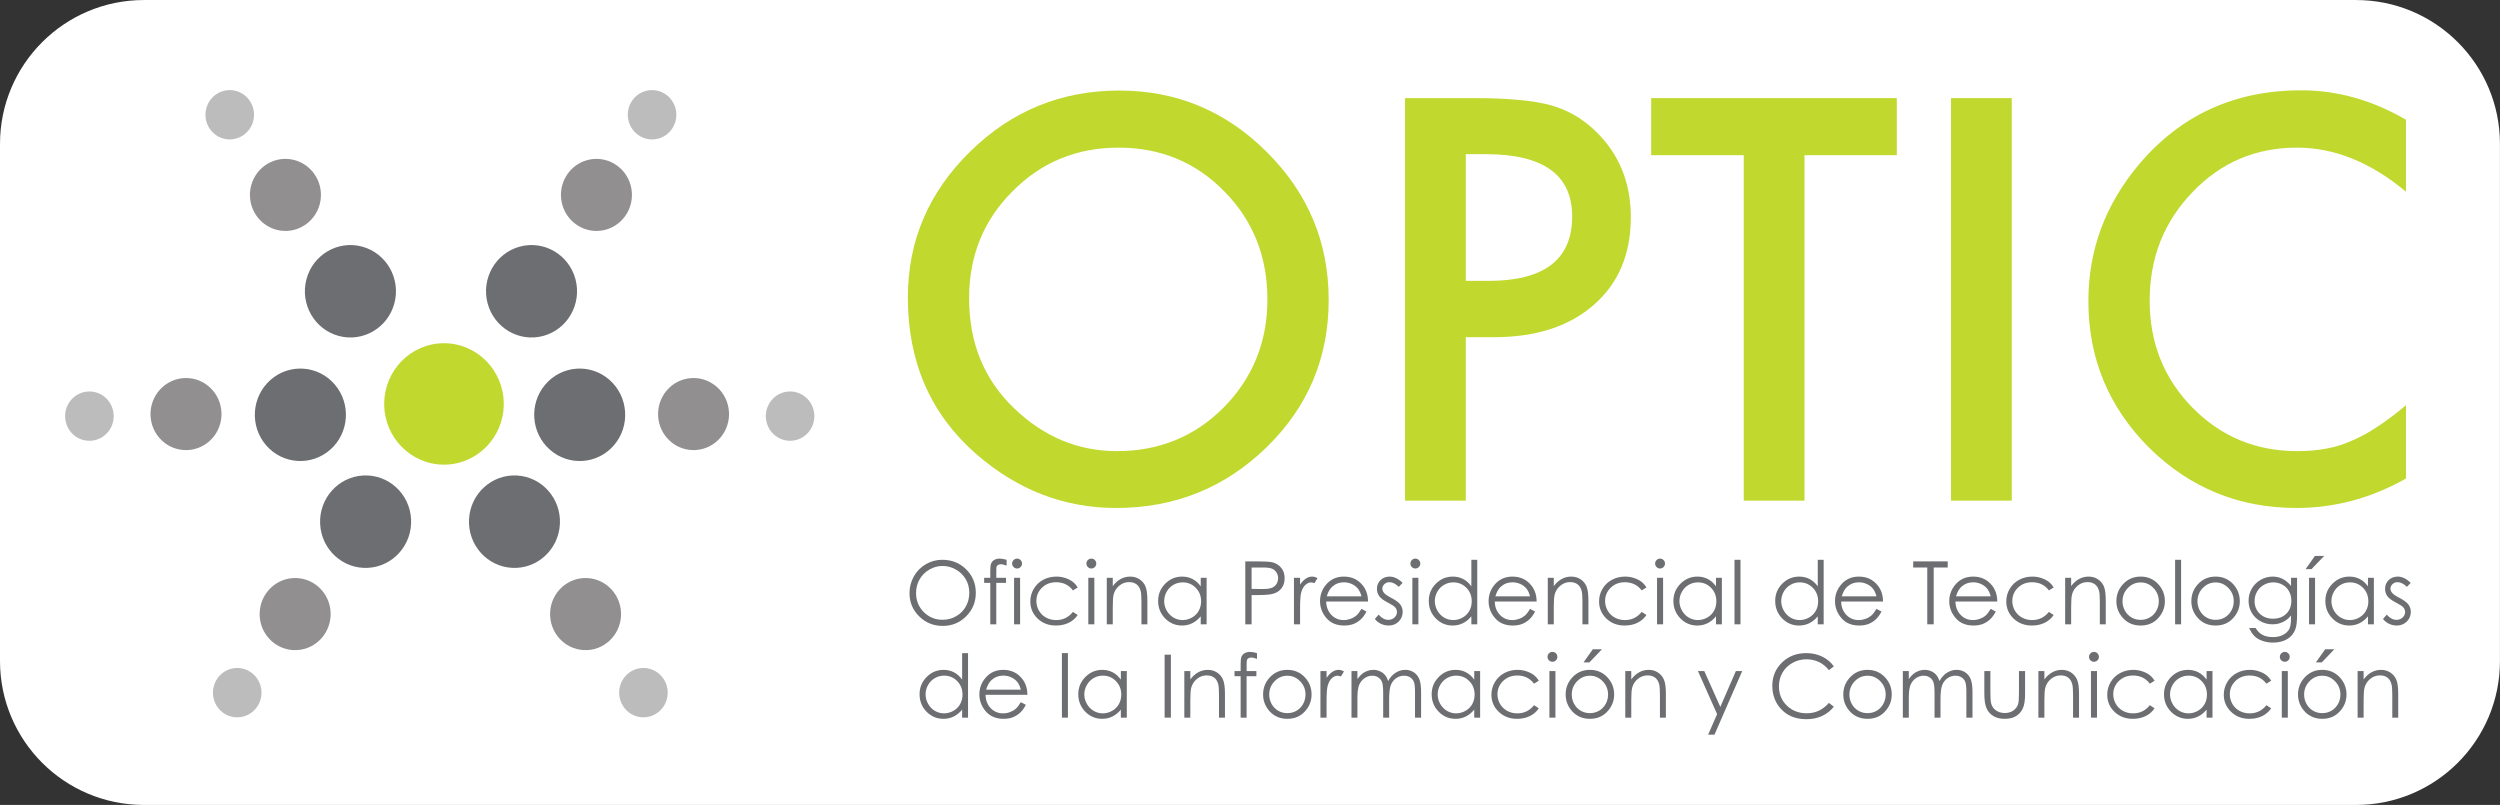 <?xml version="1.0" encoding="UTF-8"?>
<svg xmlns="http://www.w3.org/2000/svg" xmlns:xlink="http://www.w3.org/1999/xlink" width="312.67pt" height="100.67pt" viewBox="0 0 312.67 100.67" version="1.1">
<rect x="0" y="0" width="312.67" height="100.67" fill="#333333" stroke="none"/>
<g id="surface1">
<path style=" stroke:none;fill-rule:nonzero;fill:rgb(100%,100%,100%);fill-opacity:1;" d="M 312.664 82.672 C 312.664 92.613 304.605 100.672 294.664 100.672 L 18 100.672 C 8.059 100.672 0 92.613 0 82.672 L 0 18.004 C 0 8.062 8.059 0.004 18 0.004 L 294.664 0.004 C 304.605 0.004 312.664 8.062 312.664 18.004 L 312.664 82.672 "/>
<path style=" stroke:none;fill-rule:nonzero;fill:rgb(75.685%,84.705%,18.431%);fill-opacity:1;" d="M 48.051 50.52 C 48.051 46.324 51.398 42.926 55.527 42.926 C 59.656 42.926 63.004 46.324 63.004 50.52 C 63.004 54.711 59.656 58.113 55.527 58.113 C 51.398 58.113 48.051 54.711 48.051 50.52 "/>
<path style=" stroke:none;fill-rule:nonzero;fill:rgb(56.862%,56.078%,56.274%);fill-opacity:1;" d="M 26.613 48.828 C 25.008 46.949 22.203 46.754 20.352 48.387 C 18.5 50.02 18.305 52.867 19.914 54.746 C 21.523 56.625 24.328 56.82 26.176 55.188 C 28.027 53.555 28.223 50.707 26.613 48.828 "/>
<path style=" stroke:none;fill-rule:nonzero;fill:rgb(74.112%,73.642%,73.759%);fill-opacity:1;" d="M 13.473 50.02 C 12.375 48.734 10.453 48.598 9.188 49.719 C 7.922 50.836 7.789 52.785 8.887 54.07 C 9.988 55.352 11.91 55.488 13.176 54.371 C 14.441 53.254 14.574 51.305 13.473 50.02 "/>
<path style=" stroke:none;fill-rule:nonzero;fill:rgb(42.699%,43.1%,44.299%);fill-opacity:1;" d="M 41.863 48.082 C 39.801 45.676 36.207 45.418 33.832 47.516 C 31.457 49.613 31.203 53.266 33.27 55.676 C 35.332 58.082 38.93 58.336 41.305 56.238 C 43.68 54.145 43.93 50.492 41.863 48.082 "/>
<path style=" stroke:none;fill-rule:nonzero;fill:rgb(56.862%,56.078%,56.274%);fill-opacity:1;" d="M 39.988 25.543 C 40.621 23.137 39.215 20.668 36.844 20.023 C 34.477 19.379 32.043 20.809 31.41 23.211 C 30.773 25.617 32.184 28.086 34.551 28.73 C 36.918 29.375 39.352 27.945 39.988 25.543 "/>
<path style=" stroke:none;fill-rule:nonzero;fill:rgb(74.112%,73.642%,73.759%);fill-opacity:1;" d="M 31.668 15.148 C 32.102 13.504 31.137 11.812 29.516 11.375 C 27.898 10.934 26.23 11.91 25.801 13.555 C 25.363 15.199 26.328 16.891 27.949 17.332 C 29.57 17.77 31.234 16.793 31.668 15.148 "/>
<path style=" stroke:none;fill-rule:nonzero;fill:rgb(42.699%,43.1%,44.299%);fill-opacity:1;" d="M 49.328 37.922 C 50.141 34.84 48.336 31.672 45.297 30.844 C 42.258 30.02 39.137 31.852 38.324 34.934 C 37.512 38.016 39.316 41.188 42.352 42.012 C 45.391 42.836 48.516 41.004 49.328 37.922 "/>
<path style=" stroke:none;fill-rule:nonzero;fill:rgb(56.862%,56.078%,56.274%);fill-opacity:1;" d="M 36.684 72.297 C 34.23 72.43 32.352 74.555 32.477 77.039 C 32.605 79.527 34.695 81.438 37.145 81.305 C 39.594 81.176 41.473 79.051 41.348 76.562 C 41.219 74.074 39.129 72.168 36.684 72.297 "/>
<path style=" stroke:none;fill-rule:nonzero;fill:rgb(74.112%,73.642%,73.759%);fill-opacity:1;" d="M 29.512 83.547 C 27.836 83.637 26.547 85.09 26.637 86.793 C 26.723 88.492 28.152 89.801 29.824 89.711 C 31.5 89.621 32.789 88.168 32.703 86.465 C 32.613 84.766 31.184 83.457 29.512 83.547 "/>
<path style=" stroke:none;fill-rule:nonzero;fill:rgb(42.699%,43.1%,44.299%);fill-opacity:1;" d="M 45.43 59.469 C 42.289 59.637 39.875 62.359 40.039 65.547 C 40.203 68.738 42.883 71.188 46.023 71.02 C 49.164 70.852 51.578 68.129 51.414 64.938 C 51.25 61.75 48.57 59.301 45.43 59.469 "/>
<path style=" stroke:none;fill-rule:nonzero;fill:rgb(56.862%,56.078%,56.274%);fill-opacity:1;" d="M 83.391 48.828 C 85 46.949 87.801 46.754 89.652 48.387 C 91.504 50.02 91.699 52.867 90.09 54.746 C 88.48 56.625 85.68 56.82 83.832 55.188 C 81.98 53.555 81.785 50.707 83.391 48.828 "/>
<path style=" stroke:none;fill-rule:nonzero;fill:rgb(74.112%,73.642%,73.759%);fill-opacity:1;" d="M 96.523 50.02 C 97.625 48.734 99.539 48.598 100.809 49.719 C 102.07 50.836 102.207 52.785 101.105 54.07 C 100.004 55.352 98.09 55.488 96.824 54.371 C 95.559 53.254 95.426 51.305 96.523 50.02 "/>
<path style=" stroke:none;fill-rule:nonzero;fill:rgb(42.699%,43.1%,44.299%);fill-opacity:1;" d="M 68.207 48.082 C 70.27 45.676 73.863 45.418 76.234 47.516 C 78.605 49.613 78.859 53.266 76.797 55.676 C 74.738 58.082 71.145 58.336 68.77 56.238 C 66.398 54.145 66.145 50.492 68.207 48.082 "/>
<path style=" stroke:none;fill-rule:nonzero;fill:rgb(56.862%,56.078%,56.274%);fill-opacity:1;" d="M 70.309 25.543 C 69.672 23.137 71.078 20.668 73.449 20.023 C 75.816 19.379 78.25 20.809 78.883 23.211 C 79.52 25.617 78.113 28.086 75.746 28.73 C 73.379 29.375 70.945 27.945 70.309 25.543 "/>
<path style=" stroke:none;fill-rule:nonzero;fill:rgb(74.112%,73.642%,73.759%);fill-opacity:1;" d="M 78.621 15.148 C 78.184 13.504 79.148 11.812 80.766 11.375 C 82.387 10.934 84.051 11.91 84.484 13.555 C 84.922 15.199 83.961 16.891 82.34 17.332 C 80.719 17.77 79.055 16.793 78.621 15.148 "/>
<path style=" stroke:none;fill-rule:nonzero;fill:rgb(42.699%,43.1%,44.299%);fill-opacity:1;" d="M 60.98 37.922 C 60.168 34.84 61.969 31.672 65.004 30.844 C 68.043 30.02 71.16 31.852 71.977 34.934 C 72.789 38.016 70.988 41.188 67.953 42.012 C 64.918 42.836 61.797 41.004 60.98 37.922 "/>
<path style=" stroke:none;fill-rule:nonzero;fill:rgb(56.862%,56.078%,56.274%);fill-opacity:1;" d="M 73.469 72.297 C 75.918 72.43 77.797 74.555 77.668 77.039 C 77.539 79.527 75.449 81.438 73.004 81.305 C 70.555 81.176 68.676 79.051 68.805 76.562 C 68.934 74.074 71.023 72.168 73.469 72.297 "/>
<path style=" stroke:none;fill-rule:nonzero;fill:rgb(74.112%,73.642%,73.759%);fill-opacity:1;" d="M 80.633 83.547 C 82.309 83.637 83.594 85.09 83.504 86.793 C 83.418 88.492 81.988 89.801 80.312 89.711 C 78.641 89.621 77.352 88.168 77.441 86.465 C 77.531 84.766 78.957 83.457 80.633 83.547 "/>
<path style=" stroke:none;fill-rule:nonzero;fill:rgb(42.699%,43.1%,44.299%);fill-opacity:1;" d="M 64.645 59.469 C 67.781 59.637 70.191 62.359 70.027 65.547 C 69.859 68.738 67.184 71.188 64.043 71.02 C 60.902 70.852 58.496 68.129 58.66 64.938 C 58.828 61.75 61.504 59.301 64.645 59.469 "/>
<path style=" stroke:none;fill-rule:evenodd;fill:rgb(42.699%,43.1%,44.299%);fill-opacity:1;" d="M 120.078 88.066 C 119.887 88.418 119.602 88.699 119.234 88.906 C 118.867 89.113 118.48 89.219 118.066 89.219 C 117.66 89.219 117.277 89.113 116.922 88.906 C 116.566 88.695 116.285 88.402 116.078 88.027 C 115.863 87.652 115.762 87.262 115.762 86.852 C 115.762 86.438 115.863 86.047 116.07 85.676 C 116.281 85.305 116.562 85.016 116.918 84.812 C 117.27 84.605 117.656 84.5 118.074 84.5 C 118.723 84.5 119.27 84.727 119.711 85.18 C 120.156 85.633 120.379 86.199 120.379 86.871 C 120.379 87.316 120.281 87.715 120.078 88.066 Z M 120.332 81.684 L 120.332 85 C 120.039 84.594 119.699 84.289 119.312 84.086 C 118.922 83.883 118.492 83.777 118.016 83.777 C 117.188 83.777 116.48 84.074 115.891 84.672 C 115.301 85.27 115.008 85.988 115.008 86.824 C 115.008 87.68 115.297 88.41 115.879 89.008 C 116.465 89.605 117.168 89.902 117.992 89.902 C 118.457 89.902 118.883 89.809 119.273 89.613 C 119.664 89.422 120.016 89.133 120.332 88.754 L 120.332 89.754 L 121.07 89.754 L 121.07 81.684 L 120.332 81.684 "/>
<path style=" stroke:none;fill-rule:evenodd;fill:rgb(42.699%,43.1%,44.299%);fill-opacity:1;" d="M 124.016 85.047 C 124.426 84.68 124.914 84.496 125.488 84.496 C 125.832 84.496 126.164 84.57 126.477 84.715 C 126.793 84.863 127.043 85.055 127.23 85.293 C 127.426 85.531 127.57 85.852 127.672 86.254 L 123.336 86.254 C 123.488 85.719 123.715 85.316 124.016 85.047 Z M 127.035 88.648 C 126.836 88.82 126.598 88.957 126.316 89.062 C 126.039 89.164 125.75 89.219 125.453 89.219 C 124.84 89.219 124.324 89 123.906 88.57 C 123.488 88.133 123.273 87.578 123.262 86.898 L 128.496 86.898 C 128.488 86.105 128.273 85.441 127.852 84.906 C 127.258 84.156 126.469 83.777 125.477 83.777 C 124.512 83.777 123.742 84.145 123.168 84.883 C 122.715 85.457 122.488 86.117 122.488 86.855 C 122.488 87.641 122.758 88.348 123.293 88.969 C 123.828 89.59 124.57 89.902 125.52 89.902 C 125.945 89.902 126.332 89.84 126.668 89.711 C 127.008 89.578 127.312 89.387 127.586 89.137 C 127.855 88.887 128.094 88.559 128.301 88.152 L 127.672 87.82 C 127.441 88.203 127.23 88.48 127.035 88.648 "/>
<path style=" stroke:none;fill-rule:evenodd;fill:rgb(42.699%,43.1%,44.299%);fill-opacity:1;" d="M 132.812 81.684 L 133.562 81.684 L 133.562 89.754 L 132.812 89.754 L 132.812 81.684 "/>
<path style=" stroke:none;fill-rule:evenodd;fill:rgb(42.699%,43.1%,44.299%);fill-opacity:1;" d="M 139.934 88.066 C 139.738 88.418 139.453 88.699 139.086 88.906 C 138.719 89.113 138.332 89.219 137.922 89.219 C 137.512 89.219 137.133 89.113 136.777 88.906 C 136.422 88.695 136.141 88.402 135.93 88.027 C 135.719 87.652 135.613 87.262 135.613 86.852 C 135.613 86.438 135.719 86.047 135.926 85.676 C 136.137 85.305 136.418 85.016 136.77 84.812 C 137.125 84.605 137.508 84.5 137.926 84.5 C 138.578 84.5 139.121 84.727 139.562 85.18 C 140.008 85.633 140.234 86.199 140.234 86.871 C 140.234 87.316 140.133 87.715 139.934 88.066 Z M 140.184 83.93 L 140.184 85 C 139.895 84.594 139.551 84.289 139.164 84.086 C 138.777 83.883 138.344 83.777 137.867 83.777 C 137.039 83.777 136.332 84.074 135.742 84.672 C 135.152 85.27 134.859 85.988 134.859 86.824 C 134.859 87.68 135.148 88.41 135.73 89.008 C 136.316 89.605 137.02 89.902 137.848 89.902 C 138.309 89.902 138.734 89.809 139.125 89.613 C 139.52 89.422 139.871 89.133 140.184 88.754 L 140.184 89.754 L 140.926 89.754 L 140.926 83.93 L 140.184 83.93 "/>
<path style=" stroke:none;fill-rule:evenodd;fill:rgb(42.699%,43.1%,44.299%);fill-opacity:1;" d="M 145.656 81.879 L 146.441 81.879 L 146.441 89.754 L 145.656 89.754 L 145.656 81.879 "/>
<path style=" stroke:none;fill-rule:evenodd;fill:rgb(42.699%,43.1%,44.299%);fill-opacity:1;" d="M 148.121 83.93 L 148.871 83.93 L 148.871 84.973 C 149.172 84.574 149.504 84.273 149.867 84.078 C 150.23 83.879 150.629 83.777 151.059 83.777 C 151.492 83.777 151.879 83.891 152.215 84.109 C 152.551 84.332 152.801 84.629 152.961 85.004 C 153.121 85.379 153.203 85.961 153.203 86.758 L 153.203 89.754 L 152.457 89.754 L 152.457 86.973 C 152.457 86.305 152.43 85.855 152.371 85.633 C 152.285 85.246 152.117 84.957 151.871 84.762 C 151.625 84.566 151.305 84.469 150.906 84.469 C 150.453 84.469 150.047 84.621 149.688 84.918 C 149.328 85.219 149.094 85.59 148.98 86.031 C 148.91 86.32 148.871 86.848 148.871 87.617 L 148.871 89.754 L 148.121 89.754 L 148.121 83.93 "/>
<path style=" stroke:none;fill-rule:evenodd;fill:rgb(42.699%,43.1%,44.299%);fill-opacity:1;" d="M 157.207 81.684 L 157.207 82.414 C 156.934 82.297 156.695 82.238 156.504 82.238 C 156.355 82.238 156.23 82.27 156.137 82.328 C 156.039 82.383 155.98 82.453 155.953 82.531 C 155.93 82.605 155.914 82.809 155.914 83.141 L 155.914 83.93 L 157.133 83.93 L 157.133 84.57 L 155.91 84.57 L 155.91 89.754 L 155.164 89.754 L 155.164 84.57 L 154.398 84.57 L 154.398 83.93 L 155.164 83.93 L 155.164 83.02 C 155.164 82.602 155.199 82.305 155.273 82.125 C 155.355 81.945 155.48 81.805 155.664 81.695 C 155.852 81.586 156.074 81.531 156.336 81.531 C 156.578 81.531 156.867 81.582 157.207 81.684 "/>
<path style=" stroke:none;fill-rule:evenodd;fill:rgb(42.699%,43.1%,44.299%);fill-opacity:1;" d="M 162.973 88.051 C 162.77 88.414 162.492 88.695 162.145 88.895 C 161.801 89.094 161.422 89.191 161.008 89.191 C 160.594 89.191 160.215 89.094 159.867 88.895 C 159.52 88.695 159.246 88.414 159.043 88.051 C 158.84 87.688 158.738 87.293 158.738 86.871 C 158.738 86.219 158.961 85.664 159.406 85.203 C 159.852 84.742 160.387 84.512 161.008 84.512 C 161.621 84.512 162.156 84.742 162.602 85.203 C 163.055 85.664 163.277 86.219 163.277 86.871 C 163.277 87.293 163.176 87.688 162.973 88.051 Z M 163.234 84.754 C 162.645 84.102 161.902 83.777 161.008 83.777 C 160.105 83.777 159.363 84.105 158.773 84.758 C 158.238 85.352 157.973 86.051 157.973 86.855 C 157.973 87.672 158.258 88.383 158.816 88.992 C 159.387 89.598 160.113 89.902 161.008 89.902 C 161.895 89.902 162.621 89.598 163.188 88.992 C 163.754 88.383 164.035 87.672 164.035 86.855 C 164.035 86.047 163.77 85.348 163.234 84.754 "/>
<path style=" stroke:none;fill-rule:evenodd;fill:rgb(42.699%,43.1%,44.299%);fill-opacity:1;" d="M 165.145 83.93 L 165.91 83.93 L 165.91 84.777 C 166.141 84.445 166.379 84.195 166.633 84.031 C 166.887 83.863 167.148 83.777 167.426 83.777 C 167.633 83.777 167.855 83.844 168.09 83.977 L 167.699 84.609 C 167.539 84.539 167.41 84.508 167.301 84.508 C 167.055 84.508 166.812 84.609 166.578 84.816 C 166.348 85.02 166.172 85.34 166.051 85.77 C 165.957 86.102 165.91 86.773 165.91 87.781 L 165.91 89.754 L 165.145 89.754 L 165.145 83.93 "/>
<path style=" stroke:none;fill-rule:evenodd;fill:rgb(42.699%,43.1%,44.299%);fill-opacity:1;" d="M 169.027 83.93 L 169.77 83.93 L 169.77 84.938 C 170.031 84.562 170.301 84.293 170.574 84.121 C 170.953 83.895 171.352 83.777 171.77 83.777 C 172.051 83.777 172.316 83.832 172.57 83.945 C 172.824 84.059 173.031 84.203 173.191 84.391 C 173.352 84.57 173.492 84.832 173.609 85.176 C 173.859 84.719 174.172 84.375 174.547 84.137 C 174.922 83.898 175.324 83.777 175.758 83.777 C 176.156 83.777 176.516 83.883 176.82 84.086 C 177.133 84.289 177.359 84.57 177.512 84.938 C 177.66 85.301 177.734 85.844 177.734 86.574 L 177.734 89.754 L 176.973 89.754 L 176.973 86.574 C 176.973 85.949 176.926 85.52 176.836 85.289 C 176.746 85.055 176.594 84.863 176.379 84.723 C 176.16 84.578 175.906 84.508 175.605 84.508 C 175.242 84.508 174.906 84.613 174.605 84.828 C 174.305 85.043 174.086 85.328 173.945 85.684 C 173.809 86.043 173.738 86.637 173.738 87.473 L 173.738 89.754 L 172.992 89.754 L 172.992 86.773 C 172.992 86.07 172.949 85.59 172.859 85.344 C 172.773 85.09 172.621 84.887 172.402 84.738 C 172.188 84.582 171.93 84.508 171.629 84.508 C 171.281 84.508 170.957 84.613 170.656 84.82 C 170.355 85.031 170.133 85.309 169.984 85.664 C 169.844 86.016 169.77 86.559 169.77 87.285 L 169.77 89.754 L 169.027 89.754 L 169.027 83.93 "/>
<path style=" stroke:none;fill-rule:evenodd;fill:rgb(42.699%,43.1%,44.299%);fill-opacity:1;" d="M 184.129 88.066 C 183.934 88.418 183.648 88.699 183.281 88.906 C 182.914 89.113 182.523 89.219 182.113 89.219 C 181.707 89.219 181.324 89.113 180.969 88.906 C 180.617 88.695 180.332 88.402 180.121 88.027 C 179.914 87.652 179.809 87.262 179.809 86.852 C 179.809 86.438 179.91 86.047 180.117 85.676 C 180.328 85.305 180.609 85.016 180.965 84.812 C 181.316 84.605 181.703 84.5 182.117 84.5 C 182.77 84.5 183.316 84.727 183.758 85.18 C 184.203 85.633 184.426 86.199 184.426 86.871 C 184.426 87.316 184.328 87.715 184.129 88.066 Z M 184.379 83.93 L 184.379 85 C 184.086 84.594 183.742 84.289 183.355 84.086 C 182.973 83.883 182.539 83.777 182.062 83.777 C 181.234 83.777 180.523 84.074 179.938 84.672 C 179.348 85.27 179.055 85.988 179.055 86.824 C 179.055 87.68 179.344 88.41 179.926 89.008 C 180.512 89.605 181.215 89.902 182.039 89.902 C 182.504 89.902 182.93 89.809 183.32 89.613 C 183.711 89.422 184.066 89.133 184.379 88.754 L 184.379 89.754 L 185.117 89.754 L 185.117 83.93 L 184.379 83.93 "/>
<path style=" stroke:none;fill-rule:evenodd;fill:rgb(42.699%,43.1%,44.299%);fill-opacity:1;" d="M 192.453 85.137 L 191.859 85.508 C 191.348 84.824 190.645 84.484 189.758 84.484 C 189.047 84.484 188.457 84.715 187.984 85.172 C 187.52 85.629 187.285 86.184 187.285 86.836 C 187.285 87.258 187.395 87.66 187.605 88.035 C 187.824 88.41 188.121 88.699 188.496 88.906 C 188.875 89.113 189.297 89.219 189.766 89.219 C 190.617 89.219 191.316 88.879 191.859 88.195 L 192.453 88.586 C 192.18 89.004 191.805 89.328 191.332 89.559 C 190.863 89.789 190.328 89.902 189.73 89.902 C 188.812 89.902 188.047 89.609 187.441 89.023 C 186.836 88.441 186.527 87.727 186.527 86.887 C 186.527 86.324 186.672 85.805 186.953 85.32 C 187.238 84.836 187.629 84.457 188.125 84.188 C 188.621 83.914 189.18 83.777 189.789 83.777 C 190.176 83.777 190.547 83.836 190.902 83.957 C 191.266 84.074 191.57 84.227 191.82 84.414 C 192.066 84.605 192.281 84.844 192.453 85.137 "/>
<path style=" stroke:none;fill-rule:evenodd;fill:rgb(42.699%,43.1%,44.299%);fill-opacity:1;" d="M 194.156 81.531 C 194.328 81.531 194.477 81.594 194.598 81.711 C 194.719 81.836 194.777 81.98 194.777 82.152 C 194.777 82.32 194.719 82.465 194.598 82.586 C 194.477 82.707 194.328 82.766 194.156 82.766 C 193.988 82.766 193.848 82.707 193.727 82.586 C 193.605 82.465 193.543 82.32 193.543 82.152 C 193.543 81.98 193.605 81.836 193.727 81.711 C 193.848 81.594 193.988 81.531 194.156 81.531 "/>
<path style=" stroke:none;fill-rule:evenodd;fill:rgb(42.699%,43.1%,44.299%);fill-opacity:1;" d="M 193.781 83.93 L 194.535 83.93 L 194.535 89.754 L 193.781 89.754 L 193.781 83.93 "/>
<path style=" stroke:none;fill-rule:evenodd;fill:rgb(42.699%,43.1%,44.299%);fill-opacity:1;" d="M 200.812 88.051 C 200.605 88.414 200.332 88.695 199.984 88.895 C 199.641 89.094 199.262 89.191 198.848 89.191 C 198.434 89.191 198.055 89.094 197.707 88.895 C 197.359 88.695 197.086 88.414 196.883 88.051 C 196.68 87.688 196.578 87.293 196.578 86.871 C 196.578 86.219 196.801 85.664 197.246 85.203 C 197.691 84.742 198.227 84.512 198.848 84.512 C 199.465 84.512 199.996 84.742 200.441 85.203 C 200.895 85.664 201.117 86.219 201.117 86.871 C 201.117 87.293 201.016 87.688 200.812 88.051 Z M 201.074 84.754 C 200.484 84.102 199.742 83.777 198.848 83.777 C 197.945 83.777 197.203 84.105 196.613 84.758 C 196.078 85.352 195.812 86.051 195.812 86.855 C 195.812 87.672 196.094 88.383 196.656 88.992 C 197.227 89.598 197.953 89.902 198.848 89.902 C 199.734 89.902 200.461 89.598 201.023 88.992 C 201.594 88.383 201.879 87.672 201.879 86.855 C 201.879 86.047 201.609 85.348 201.074 84.754 "/>
<path style=" stroke:none;fill-rule:evenodd;fill:rgb(42.699%,43.1%,44.299%);fill-opacity:1;" d="M 199.211 81.199 L 200.359 81.199 L 198.781 82.848 L 198.043 82.848 L 199.211 81.199 "/>
<path style=" stroke:none;fill-rule:evenodd;fill:rgb(42.699%,43.1%,44.299%);fill-opacity:1;" d="M 203.27 83.93 L 204.02 83.93 L 204.02 84.973 C 204.316 84.574 204.648 84.273 205.016 84.078 C 205.379 83.879 205.773 83.777 206.199 83.777 C 206.637 83.777 207.023 83.891 207.355 84.109 C 207.695 84.332 207.945 84.629 208.105 85.004 C 208.27 85.379 208.348 85.961 208.348 86.758 L 208.348 89.754 L 207.605 89.754 L 207.605 86.973 C 207.605 86.305 207.574 85.855 207.52 85.633 C 207.43 85.246 207.262 84.957 207.016 84.762 C 206.77 84.566 206.445 84.469 206.055 84.469 C 205.598 84.469 205.191 84.621 204.828 84.918 C 204.473 85.219 204.238 85.59 204.125 86.031 C 204.055 86.32 204.02 86.848 204.02 87.617 L 204.02 89.754 L 203.27 89.754 L 203.27 83.93 "/>
<path style=" stroke:none;fill-rule:evenodd;fill:rgb(42.699%,43.1%,44.299%);fill-opacity:1;" d="M 212.359 83.93 L 213.152 83.93 L 215.156 88.414 L 217.102 83.93 L 217.895 83.93 L 214.426 91.883 L 213.633 91.883 L 214.754 89.312 L 212.359 83.93 "/>
<path style=" stroke:none;fill-rule:evenodd;fill:rgb(42.699%,43.1%,44.299%);fill-opacity:1;" d="M 229.355 83.34 L 228.734 83.816 C 228.395 83.371 227.98 83.035 227.5 82.805 C 227.02 82.574 226.492 82.457 225.922 82.457 C 225.293 82.457 224.711 82.609 224.176 82.91 C 223.641 83.211 223.227 83.617 222.93 84.125 C 222.637 84.633 222.488 85.203 222.488 85.84 C 222.488 86.801 222.816 87.602 223.473 88.242 C 224.137 88.883 224.965 89.207 225.969 89.207 C 227.07 89.207 227.992 88.773 228.734 87.91 L 229.355 88.383 C 228.965 88.883 228.477 89.27 227.887 89.543 C 227.301 89.816 226.645 89.949 225.922 89.949 C 224.543 89.949 223.457 89.492 222.66 88.574 C 221.992 87.801 221.66 86.867 221.66 85.77 C 221.66 84.617 222.062 83.648 222.867 82.863 C 223.68 82.074 224.695 81.684 225.91 81.684 C 226.645 81.684 227.309 81.828 227.898 82.121 C 228.492 82.406 228.98 82.816 229.355 83.34 "/>
<path style=" stroke:none;fill-rule:evenodd;fill:rgb(42.699%,43.1%,44.299%);fill-opacity:1;" d="M 235.531 88.051 C 235.332 88.414 235.059 88.695 234.711 88.895 C 234.363 89.094 233.984 89.191 233.57 89.191 C 233.156 89.191 232.773 89.094 232.43 88.895 C 232.082 88.695 231.809 88.414 231.605 88.051 C 231.402 87.688 231.301 87.293 231.301 86.871 C 231.301 86.219 231.523 85.664 231.969 85.203 C 232.414 84.742 232.949 84.512 233.57 84.512 C 234.188 84.512 234.719 84.742 235.164 85.203 C 235.613 85.664 235.84 86.219 235.84 86.871 C 235.84 87.293 235.738 87.688 235.531 88.051 Z M 235.797 84.754 C 235.207 84.102 234.465 83.777 233.57 83.777 C 232.672 83.777 231.93 84.105 231.336 84.758 C 230.805 85.352 230.535 86.051 230.535 86.855 C 230.535 87.672 230.816 88.383 231.379 88.992 C 231.945 89.598 232.676 89.902 233.57 89.902 C 234.457 89.902 235.184 89.598 235.75 88.992 C 236.316 88.383 236.598 87.672 236.598 86.855 C 236.598 86.047 236.332 85.348 235.797 84.754 "/>
<path style=" stroke:none;fill-rule:evenodd;fill:rgb(42.699%,43.1%,44.299%);fill-opacity:1;" d="M 237.984 83.93 L 238.73 83.93 L 238.73 84.938 C 238.988 84.562 239.258 84.293 239.531 84.121 C 239.91 83.895 240.309 83.777 240.727 83.777 C 241.008 83.777 241.273 83.832 241.527 83.945 C 241.781 84.059 241.988 84.203 242.148 84.391 C 242.309 84.57 242.449 84.832 242.566 85.176 C 242.816 84.719 243.129 84.375 243.504 84.137 C 243.879 83.898 244.281 83.777 244.715 83.777 C 245.117 83.777 245.473 83.883 245.777 84.086 C 246.09 84.289 246.32 84.57 246.473 84.938 C 246.617 85.301 246.695 85.844 246.695 86.574 L 246.695 89.754 L 245.93 89.754 L 245.93 86.574 C 245.93 85.949 245.887 85.52 245.793 85.289 C 245.707 85.055 245.555 84.863 245.336 84.723 C 245.121 84.578 244.863 84.508 244.562 84.508 C 244.199 84.508 243.867 84.613 243.562 84.828 C 243.266 85.043 243.043 85.328 242.906 85.684 C 242.766 86.043 242.695 86.637 242.695 87.473 L 242.695 89.754 L 241.949 89.754 L 241.949 86.773 C 241.949 86.07 241.906 85.59 241.816 85.344 C 241.73 85.09 241.582 84.887 241.363 84.738 C 241.145 84.582 240.887 84.508 240.586 84.508 C 240.238 84.508 239.914 84.613 239.613 84.82 C 239.312 85.031 239.09 85.309 238.941 85.664 C 238.801 86.016 238.73 86.559 238.73 87.285 L 238.73 89.754 L 237.984 89.754 L 237.984 83.93 "/>
<path style=" stroke:none;fill-rule:evenodd;fill:rgb(42.699%,43.1%,44.299%);fill-opacity:1;" d="M 248.176 83.93 L 248.934 83.93 L 248.934 86.648 C 248.934 87.312 248.969 87.77 249.039 88.02 C 249.145 88.375 249.348 88.656 249.648 88.863 C 249.953 89.07 250.312 89.176 250.73 89.176 C 251.148 89.176 251.504 89.074 251.789 88.875 C 252.082 88.672 252.285 88.406 252.395 88.078 C 252.469 87.852 252.508 87.375 252.508 86.648 L 252.508 83.93 L 253.273 83.93 L 253.273 86.789 C 253.273 87.59 253.18 88.195 252.988 88.602 C 252.805 89.008 252.52 89.328 252.145 89.559 C 251.77 89.789 251.297 89.902 250.73 89.902 C 250.164 89.902 249.688 89.789 249.309 89.559 C 248.93 89.328 248.645 89.008 248.457 88.594 C 248.27 88.184 248.176 87.562 248.176 86.734 L 248.176 83.93 "/>
<path style=" stroke:none;fill-rule:evenodd;fill:rgb(42.699%,43.1%,44.299%);fill-opacity:1;" d="M 254.938 83.93 L 255.688 83.93 L 255.688 84.973 C 255.984 84.574 256.32 84.273 256.684 84.078 C 257.047 83.879 257.441 83.777 257.871 83.777 C 258.305 83.777 258.691 83.891 259.027 84.109 C 259.363 84.332 259.613 84.629 259.777 85.004 C 259.938 85.379 260.02 85.961 260.02 86.758 L 260.02 89.754 L 259.273 89.754 L 259.273 86.973 C 259.273 86.305 259.242 85.855 259.188 85.633 C 259.098 85.246 258.93 84.957 258.684 84.762 C 258.438 84.566 258.117 84.469 257.723 84.469 C 257.27 84.469 256.859 84.621 256.5 84.918 C 256.145 85.219 255.906 85.59 255.793 86.031 C 255.723 86.32 255.688 86.848 255.688 87.617 L 255.688 89.754 L 254.938 89.754 L 254.938 83.93 "/>
<path style=" stroke:none;fill-rule:evenodd;fill:rgb(42.699%,43.1%,44.299%);fill-opacity:1;" d="M 261.887 81.531 C 262.059 81.531 262.203 81.594 262.324 81.711 C 262.445 81.836 262.508 81.98 262.508 82.152 C 262.508 82.32 262.445 82.465 262.324 82.586 C 262.203 82.707 262.059 82.766 261.887 82.766 C 261.719 82.766 261.574 82.707 261.453 82.586 C 261.328 82.465 261.27 82.32 261.27 82.152 C 261.27 81.98 261.328 81.836 261.453 81.711 C 261.574 81.594 261.719 81.531 261.887 81.531 "/>
<path style=" stroke:none;fill-rule:evenodd;fill:rgb(42.699%,43.1%,44.299%);fill-opacity:1;" d="M 261.512 83.93 L 262.266 83.93 L 262.266 89.754 L 261.512 89.754 L 261.512 83.93 "/>
<path style=" stroke:none;fill-rule:evenodd;fill:rgb(42.699%,43.1%,44.299%);fill-opacity:1;" d="M 269.469 85.137 L 268.875 85.508 C 268.359 84.824 267.66 84.484 266.77 84.484 C 266.062 84.484 265.473 84.715 265 85.172 C 264.531 85.629 264.301 86.184 264.301 86.836 C 264.301 87.258 264.406 87.66 264.621 88.035 C 264.84 88.41 265.133 88.699 265.508 88.906 C 265.887 89.113 266.312 89.219 266.777 89.219 C 267.633 89.219 268.332 88.879 268.875 88.195 L 269.469 88.586 C 269.191 89.004 268.816 89.328 268.348 89.559 C 267.879 89.789 267.344 89.902 266.746 89.902 C 265.824 89.902 265.062 89.609 264.453 89.023 C 263.848 88.441 263.547 87.727 263.547 86.887 C 263.547 86.324 263.684 85.805 263.969 85.32 C 264.254 84.836 264.645 84.457 265.141 84.188 C 265.637 83.914 266.191 83.777 266.805 83.777 C 267.188 83.777 267.562 83.836 267.918 83.957 C 268.277 84.074 268.582 84.227 268.832 84.414 C 269.082 84.605 269.293 84.844 269.469 85.137 "/>
<path style=" stroke:none;fill-rule:evenodd;fill:rgb(42.699%,43.1%,44.299%);fill-opacity:1;" d="M 275.723 88.066 C 275.523 88.418 275.242 88.699 274.875 88.906 C 274.508 89.113 274.117 89.219 273.707 89.219 C 273.301 89.219 272.922 89.113 272.562 88.906 C 272.211 88.695 271.93 88.402 271.719 88.027 C 271.508 87.652 271.402 87.262 271.402 86.852 C 271.402 86.438 271.508 86.047 271.711 85.676 C 271.926 85.305 272.203 85.016 272.559 84.812 C 272.91 84.605 273.297 84.5 273.715 84.5 C 274.363 84.5 274.91 84.727 275.352 85.18 C 275.797 85.633 276.02 86.199 276.02 86.871 C 276.02 87.316 275.922 87.715 275.723 88.066 Z M 275.973 83.93 L 275.973 85 C 275.684 84.594 275.34 84.289 274.949 84.086 C 274.566 83.883 274.133 83.777 273.656 83.777 C 272.828 83.777 272.117 84.074 271.527 84.672 C 270.941 85.27 270.645 85.988 270.645 86.824 C 270.645 87.68 270.938 88.41 271.52 89.008 C 272.105 89.605 272.812 89.902 273.637 89.902 C 274.098 89.902 274.523 89.809 274.914 89.613 C 275.309 89.422 275.66 89.133 275.973 88.754 L 275.973 89.754 L 276.711 89.754 L 276.711 83.93 L 275.973 83.93 "/>
<path style=" stroke:none;fill-rule:evenodd;fill:rgb(42.699%,43.1%,44.299%);fill-opacity:1;" d="M 284.051 85.137 L 283.457 85.508 C 282.941 84.824 282.238 84.484 281.352 84.484 C 280.645 84.484 280.055 84.715 279.582 85.172 C 279.113 85.629 278.879 86.184 278.879 86.836 C 278.879 87.258 278.984 87.66 279.199 88.035 C 279.418 88.41 279.715 88.699 280.09 88.906 C 280.469 89.113 280.891 89.219 281.355 89.219 C 282.215 89.219 282.914 88.879 283.457 88.195 L 284.051 88.586 C 283.77 89.004 283.395 89.328 282.93 89.559 C 282.461 89.789 281.926 89.902 281.324 89.902 C 280.406 89.902 279.641 89.609 279.035 89.023 C 278.43 88.441 278.125 87.727 278.125 86.887 C 278.125 86.324 278.266 85.805 278.547 85.32 C 278.832 84.836 279.223 84.457 279.719 84.188 C 280.219 83.914 280.77 83.777 281.387 83.777 C 281.77 83.777 282.141 83.836 282.496 83.957 C 282.859 84.074 283.164 84.227 283.414 84.414 C 283.664 84.605 283.875 84.844 284.051 85.137 "/>
<path style=" stroke:none;fill-rule:evenodd;fill:rgb(42.699%,43.1%,44.299%);fill-opacity:1;" d="M 285.754 81.531 C 285.926 81.531 286.07 81.594 286.191 81.711 C 286.312 81.836 286.371 81.98 286.371 82.152 C 286.371 82.32 286.312 82.465 286.191 82.586 C 286.07 82.707 285.926 82.766 285.754 82.766 C 285.586 82.766 285.441 82.707 285.316 82.586 C 285.199 82.465 285.137 82.32 285.137 82.152 C 285.137 81.98 285.199 81.836 285.316 81.711 C 285.441 81.594 285.586 81.531 285.754 81.531 "/>
<path style=" stroke:none;fill-rule:evenodd;fill:rgb(42.699%,43.1%,44.299%);fill-opacity:1;" d="M 285.379 83.93 L 286.133 83.93 L 286.133 89.754 L 285.379 89.754 L 285.379 83.93 "/>
<path style=" stroke:none;fill-rule:evenodd;fill:rgb(42.699%,43.1%,44.299%);fill-opacity:1;" d="M 292.406 88.051 C 292.199 88.414 291.93 88.695 291.578 88.895 C 291.234 89.094 290.855 89.191 290.441 89.191 C 290.027 89.191 289.648 89.094 289.301 88.895 C 288.953 88.695 288.68 88.414 288.477 88.051 C 288.273 87.688 288.172 87.293 288.172 86.871 C 288.172 86.219 288.395 85.664 288.84 85.203 C 289.285 84.742 289.82 84.512 290.441 84.512 C 291.059 84.512 291.59 84.742 292.035 85.203 C 292.484 85.664 292.711 86.219 292.711 86.871 C 292.711 87.293 292.609 87.688 292.406 88.051 Z M 292.668 84.754 C 292.078 84.102 291.336 83.777 290.441 83.777 C 289.539 83.777 288.801 84.105 288.211 84.758 C 287.676 85.352 287.406 86.051 287.406 86.855 C 287.406 87.672 287.688 88.383 288.254 88.992 C 288.82 89.598 289.551 89.902 290.441 89.902 C 291.328 89.902 292.059 89.598 292.617 88.992 C 293.188 88.383 293.473 87.672 293.473 86.855 C 293.473 86.047 293.203 85.348 292.668 84.754 "/>
<path style=" stroke:none;fill-rule:evenodd;fill:rgb(42.699%,43.1%,44.299%);fill-opacity:1;" d="M 290.809 81.199 L 291.953 81.199 L 290.379 82.848 L 289.641 82.848 L 290.809 81.199 "/>
<path style=" stroke:none;fill-rule:evenodd;fill:rgb(42.699%,43.1%,44.299%);fill-opacity:1;" d="M 294.863 83.93 L 295.613 83.93 L 295.613 84.973 C 295.91 84.574 296.242 84.273 296.605 84.078 C 296.973 83.879 297.367 83.777 297.797 83.777 C 298.23 83.777 298.617 83.891 298.953 84.109 C 299.289 84.332 299.539 84.629 299.703 85.004 C 299.859 85.379 299.941 85.961 299.941 86.758 L 299.941 89.754 L 299.199 89.754 L 299.199 86.973 C 299.199 86.305 299.168 85.855 299.113 85.633 C 299.023 85.246 298.855 84.957 298.609 84.762 C 298.363 84.566 298.043 84.469 297.645 84.469 C 297.191 84.469 296.785 84.621 296.426 84.918 C 296.066 85.219 295.832 85.59 295.719 86.031 C 295.648 86.32 295.613 86.848 295.613 87.617 L 295.613 89.754 L 294.863 89.754 L 294.863 83.93 "/>
<path style=" stroke:none;fill-rule:evenodd;fill:rgb(42.699%,43.1%,44.299%);fill-opacity:1;" d="M 120.789 75.859 C 120.5 76.375 120.094 76.777 119.574 77.074 C 119.055 77.371 118.492 77.516 117.883 77.516 C 116.969 77.516 116.188 77.195 115.539 76.555 C 114.895 75.91 114.57 75.117 114.57 74.184 C 114.57 73.551 114.715 72.977 115.008 72.465 C 115.301 71.949 115.707 71.543 116.23 71.238 C 116.75 70.934 117.301 70.785 117.883 70.785 C 118.477 70.785 119.035 70.934 119.562 71.238 C 120.094 71.543 120.5 71.945 120.789 72.453 C 121.082 72.957 121.227 73.52 121.227 74.145 C 121.227 74.773 121.082 75.344 120.789 75.859 Z M 120.836 71.207 C 120.035 70.41 119.039 70.012 117.844 70.012 C 117.109 70.012 116.426 70.195 115.797 70.562 C 115.164 70.93 114.664 71.434 114.297 72.078 C 113.934 72.727 113.75 73.426 113.75 74.184 C 113.75 75.32 114.152 76.285 114.953 77.082 C 115.758 77.883 116.742 78.281 117.91 78.281 C 119.062 78.281 120.039 77.883 120.836 77.078 C 121.641 76.277 122.043 75.297 122.043 74.145 C 122.043 72.98 121.641 72.004 120.836 71.207 "/>
<path style=" stroke:none;fill-rule:evenodd;fill:rgb(42.699%,43.1%,44.299%);fill-opacity:1;" d="M 125.895 70.012 L 125.895 70.746 C 125.621 70.629 125.387 70.57 125.191 70.57 C 125.043 70.57 124.922 70.598 124.824 70.66 C 124.73 70.719 124.668 70.785 124.645 70.863 C 124.617 70.938 124.605 71.145 124.605 71.473 L 124.605 72.262 L 125.82 72.262 L 125.82 72.902 L 124.602 72.902 L 124.602 78.082 L 123.852 78.082 L 123.852 72.902 L 123.086 72.902 L 123.086 72.262 L 123.852 72.262 L 123.852 71.352 C 123.852 70.934 123.891 70.637 123.965 70.457 C 124.043 70.277 124.172 70.137 124.355 70.027 C 124.539 69.918 124.762 69.863 125.023 69.863 C 125.266 69.863 125.559 69.914 125.895 70.012 "/>
<path style=" stroke:none;fill-rule:evenodd;fill:rgb(42.699%,43.1%,44.299%);fill-opacity:1;" d="M 127.203 69.863 C 127.371 69.863 127.52 69.926 127.641 70.047 C 127.762 70.164 127.824 70.312 127.824 70.484 C 127.824 70.652 127.762 70.797 127.641 70.918 C 127.52 71.039 127.371 71.102 127.203 71.102 C 127.035 71.102 126.891 71.039 126.77 70.918 C 126.645 70.797 126.586 70.652 126.586 70.484 C 126.586 70.312 126.645 70.164 126.77 70.047 C 126.891 69.926 127.035 69.863 127.203 69.863 "/>
<path style=" stroke:none;fill-rule:evenodd;fill:rgb(42.699%,43.1%,44.299%);fill-opacity:1;" d="M 126.828 72.262 L 127.582 72.262 L 127.582 78.082 L 126.828 78.082 L 126.828 72.262 "/>
<path style=" stroke:none;fill-rule:evenodd;fill:rgb(42.699%,43.1%,44.299%);fill-opacity:1;" d="M 134.785 73.473 L 134.191 73.84 C 133.68 73.16 132.977 72.82 132.09 72.82 C 131.379 72.82 130.789 73.047 130.316 73.504 C 129.848 73.957 129.617 74.516 129.617 75.168 C 129.617 75.594 129.723 75.992 129.938 76.367 C 130.152 76.742 130.449 77.031 130.824 77.238 C 131.203 77.445 131.625 77.551 132.094 77.551 C 132.949 77.551 133.648 77.207 134.191 76.527 L 134.785 76.918 C 134.508 77.336 134.133 77.66 133.66 77.891 C 133.195 78.121 132.66 78.234 132.062 78.234 C 131.145 78.234 130.379 77.941 129.77 77.359 C 129.164 76.77 128.859 76.062 128.859 75.223 C 128.859 74.656 129.004 74.133 129.285 73.652 C 129.57 73.168 129.961 72.789 130.457 72.52 C 130.953 72.25 131.508 72.113 132.121 72.113 C 132.508 72.113 132.879 72.172 133.234 72.289 C 133.594 72.406 133.898 72.559 134.148 72.75 C 134.398 72.938 134.609 73.18 134.785 73.473 "/>
<path style=" stroke:none;fill-rule:evenodd;fill:rgb(42.699%,43.1%,44.299%);fill-opacity:1;" d="M 136.488 69.863 C 136.66 69.863 136.805 69.926 136.93 70.047 C 137.047 70.164 137.109 70.312 137.109 70.484 C 137.109 70.652 137.047 70.797 136.93 70.918 C 136.805 71.039 136.66 71.102 136.488 71.102 C 136.32 71.102 136.176 71.039 136.055 70.918 C 135.934 70.797 135.875 70.652 135.875 70.484 C 135.875 70.312 135.934 70.164 136.055 70.047 C 136.176 69.926 136.32 69.863 136.488 69.863 "/>
<path style=" stroke:none;fill-rule:evenodd;fill:rgb(42.699%,43.1%,44.299%);fill-opacity:1;" d="M 136.113 72.262 L 136.867 72.262 L 136.867 78.082 L 136.113 78.082 L 136.113 72.262 "/>
<path style=" stroke:none;fill-rule:evenodd;fill:rgb(42.699%,43.1%,44.299%);fill-opacity:1;" d="M 138.422 72.262 L 139.172 72.262 L 139.172 73.305 C 139.469 72.902 139.801 72.605 140.164 72.41 C 140.531 72.211 140.926 72.113 141.355 72.113 C 141.789 72.113 142.176 72.223 142.512 72.445 C 142.848 72.664 143.102 72.961 143.258 73.336 C 143.422 73.711 143.5 74.293 143.5 75.086 L 143.5 78.082 L 142.758 78.082 L 142.758 75.305 C 142.758 74.637 142.73 74.188 142.672 73.961 C 142.582 73.578 142.414 73.289 142.168 73.098 C 141.922 72.902 141.602 72.801 141.203 72.801 C 140.754 72.801 140.344 72.949 139.984 73.254 C 139.629 73.551 139.391 73.922 139.277 74.363 C 139.207 74.656 139.172 75.184 139.172 75.949 L 139.172 78.082 L 138.422 78.082 L 138.422 72.262 "/>
<path style=" stroke:none;fill-rule:evenodd;fill:rgb(42.699%,43.1%,44.299%);fill-opacity:1;" d="M 149.918 76.398 C 149.723 76.75 149.441 77.031 149.074 77.238 C 148.707 77.445 148.316 77.551 147.906 77.551 C 147.5 77.551 147.117 77.445 146.762 77.238 C 146.406 77.027 146.125 76.734 145.914 76.359 C 145.703 75.984 145.602 75.594 145.602 75.184 C 145.602 74.77 145.703 74.379 145.91 74.008 C 146.121 73.633 146.402 73.348 146.754 73.145 C 147.109 72.938 147.492 72.836 147.91 72.836 C 148.562 72.836 149.105 73.062 149.551 73.516 C 149.996 73.965 150.219 74.531 150.219 75.207 C 150.219 75.648 150.117 76.043 149.918 76.398 Z M 150.172 72.262 L 150.172 73.332 C 149.879 72.926 149.535 72.617 149.148 72.418 C 148.762 72.215 148.332 72.113 147.852 72.113 C 147.023 72.113 146.316 72.41 145.727 73.004 C 145.141 73.602 144.844 74.316 144.844 75.156 C 144.844 76.016 145.137 76.742 145.715 77.34 C 146.305 77.938 147.008 78.234 147.832 78.234 C 148.297 78.234 148.723 78.137 149.109 77.945 C 149.504 77.754 149.855 77.465 150.172 77.082 L 150.172 78.082 L 150.91 78.082 L 150.91 72.262 L 150.172 72.262 "/>
<path style=" stroke:none;fill-rule:evenodd;fill:rgb(42.699%,43.1%,44.299%);fill-opacity:1;" d="M 159.641 73.047 C 159.496 73.266 159.301 73.426 159.051 73.523 C 158.801 73.621 158.406 73.668 157.867 73.668 L 156.535 73.652 L 156.535 70.977 L 157.93 70.977 C 158.457 70.977 158.84 71.023 159.07 71.117 C 159.309 71.207 159.496 71.367 159.641 71.586 C 159.781 71.805 159.852 72.047 159.852 72.309 C 159.852 72.578 159.781 72.828 159.641 73.047 Z M 160.238 71.016 C 159.953 70.668 159.586 70.441 159.137 70.328 C 158.82 70.25 158.215 70.211 157.316 70.211 L 155.746 70.211 L 155.746 78.082 L 156.535 78.082 L 156.535 74.426 L 157.098 74.426 C 158.074 74.426 158.742 74.379 159.098 74.293 C 159.59 74.18 159.973 73.949 160.25 73.613 C 160.527 73.266 160.668 72.836 160.668 72.309 C 160.668 71.789 160.523 71.355 160.238 71.016 "/>
<path style=" stroke:none;fill-rule:evenodd;fill:rgb(42.699%,43.1%,44.299%);fill-opacity:1;" d="M 161.832 72.262 L 162.598 72.262 L 162.598 73.113 C 162.828 72.777 163.07 72.527 163.32 72.363 C 163.574 72.195 163.84 72.113 164.113 72.113 C 164.32 72.113 164.539 72.176 164.777 72.309 L 164.387 72.941 C 164.23 72.875 164.098 72.84 163.988 72.84 C 163.742 72.84 163.5 72.941 163.27 73.148 C 163.035 73.352 162.859 73.672 162.738 74.102 C 162.645 74.434 162.598 75.105 162.598 76.113 L 162.598 78.082 L 161.832 78.082 L 161.832 72.262 "/>
<path style=" stroke:none;fill-rule:evenodd;fill:rgb(42.699%,43.1%,44.299%);fill-opacity:1;" d="M 166.617 73.379 C 167.027 73.012 167.52 72.828 168.09 72.828 C 168.438 72.828 168.77 72.902 169.082 73.047 C 169.395 73.195 169.645 73.387 169.836 73.625 C 170.027 73.867 170.176 74.184 170.273 74.586 L 165.938 74.586 C 166.09 74.051 166.32 73.648 166.617 73.379 Z M 169.637 76.984 C 169.441 77.152 169.199 77.293 168.918 77.395 C 168.641 77.496 168.355 77.551 168.059 77.551 C 167.441 77.551 166.93 77.336 166.512 76.902 C 166.094 76.465 165.879 75.91 165.863 75.23 L 171.098 75.23 C 171.09 74.438 170.875 73.773 170.457 73.242 C 169.863 72.488 169.07 72.113 168.078 72.113 C 167.113 72.113 166.348 72.48 165.77 73.215 C 165.32 73.793 165.094 74.449 165.094 75.191 C 165.094 75.977 165.359 76.68 165.895 77.305 C 166.43 77.926 167.172 78.234 168.121 78.234 C 168.551 78.234 168.934 78.172 169.273 78.043 C 169.609 77.91 169.914 77.719 170.188 77.469 C 170.461 77.219 170.699 76.891 170.902 76.484 L 170.273 76.152 C 170.047 76.535 169.836 76.812 169.637 76.984 "/>
<path style=" stroke:none;fill-rule:evenodd;fill:rgb(42.699%,43.1%,44.299%);fill-opacity:1;" d="M 175.422 72.898 L 174.941 73.395 C 174.543 73.008 174.148 72.812 173.77 72.812 C 173.527 72.812 173.316 72.895 173.145 73.055 C 172.973 73.215 172.887 73.402 172.887 73.613 C 172.887 73.805 172.957 73.984 173.102 74.156 C 173.242 74.332 173.543 74.535 173.996 74.77 C 174.559 75.062 174.938 75.34 175.133 75.605 C 175.332 75.879 175.43 76.184 175.43 76.523 C 175.43 77 175.262 77.406 174.926 77.738 C 174.59 78.07 174.172 78.234 173.668 78.234 C 173.332 78.234 173.012 78.16 172.703 78.016 C 172.398 77.867 172.148 77.668 171.949 77.41 L 172.422 76.875 C 172.805 77.309 173.207 77.523 173.637 77.523 C 173.938 77.523 174.191 77.426 174.398 77.234 C 174.609 77.039 174.715 76.816 174.715 76.555 C 174.715 76.34 174.648 76.148 174.508 75.98 C 174.367 75.816 174.055 75.609 173.566 75.359 C 173.039 75.09 172.684 74.82 172.496 74.559 C 172.305 74.293 172.211 73.992 172.211 73.652 C 172.211 73.211 172.359 72.844 172.66 72.551 C 172.965 72.258 173.348 72.113 173.809 72.113 C 174.344 72.113 174.883 72.375 175.422 72.898 "/>
<path style=" stroke:none;fill-rule:evenodd;fill:rgb(42.699%,43.1%,44.299%);fill-opacity:1;" d="M 177.016 69.863 C 177.184 69.863 177.332 69.926 177.449 70.047 C 177.574 70.164 177.637 70.312 177.637 70.484 C 177.637 70.652 177.574 70.797 177.449 70.918 C 177.332 71.039 177.184 71.102 177.016 71.102 C 176.844 71.102 176.699 71.039 176.578 70.918 C 176.457 70.797 176.398 70.652 176.398 70.484 C 176.398 70.312 176.457 70.164 176.578 70.047 C 176.699 69.926 176.844 69.863 177.016 69.863 "/>
<path style=" stroke:none;fill-rule:evenodd;fill:rgb(42.699%,43.1%,44.299%);fill-opacity:1;" d="M 176.641 72.262 L 177.395 72.262 L 177.395 78.082 L 176.641 78.082 L 176.641 72.262 "/>
<path style=" stroke:none;fill-rule:evenodd;fill:rgb(42.699%,43.1%,44.299%);fill-opacity:1;" d="M 183.77 76.398 C 183.57 76.75 183.289 77.031 182.926 77.238 C 182.555 77.445 182.164 77.551 181.758 77.551 C 181.348 77.551 180.965 77.445 180.609 77.238 C 180.258 77.027 179.977 76.734 179.766 76.359 C 179.555 75.984 179.449 75.594 179.449 75.184 C 179.449 74.77 179.551 74.379 179.762 74.008 C 179.969 73.633 180.25 73.348 180.605 73.145 C 180.957 72.938 181.344 72.836 181.762 72.836 C 182.41 72.836 182.953 73.062 183.398 73.516 C 183.844 73.965 184.066 74.531 184.066 75.207 C 184.066 75.648 183.969 76.043 183.77 76.398 Z M 184.02 70.012 L 184.02 73.332 C 183.727 72.926 183.387 72.617 182.996 72.418 C 182.609 72.215 182.18 72.113 181.703 72.113 C 180.875 72.113 180.164 72.41 179.578 73.004 C 178.988 73.602 178.695 74.316 178.695 75.156 C 178.695 76.016 178.984 76.742 179.566 77.34 C 180.152 77.938 180.855 78.234 181.68 78.234 C 182.145 78.234 182.57 78.137 182.961 77.945 C 183.352 77.754 183.703 77.465 184.02 77.082 L 184.02 78.082 L 184.758 78.082 L 184.758 70.012 L 184.02 70.012 "/>
<path style=" stroke:none;fill-rule:evenodd;fill:rgb(42.699%,43.1%,44.299%);fill-opacity:1;" d="M 187.703 73.379 C 188.109 73.012 188.602 72.828 189.176 72.828 C 189.52 72.828 189.852 72.902 190.164 73.047 C 190.48 73.195 190.73 73.387 190.918 73.625 C 191.113 73.867 191.258 74.184 191.355 74.586 L 187.023 74.586 C 187.176 74.051 187.402 73.648 187.703 73.379 Z M 190.723 76.984 C 190.523 77.152 190.285 77.293 190.004 77.395 C 189.727 77.496 189.438 77.551 189.145 77.551 C 188.527 77.551 188.016 77.336 187.594 76.902 C 187.18 76.465 186.961 75.91 186.949 75.23 L 192.184 75.23 C 192.176 74.438 191.961 73.773 191.539 73.242 C 190.945 72.488 190.156 72.113 189.16 72.113 C 188.199 72.113 187.43 72.48 186.855 73.215 C 186.402 73.793 186.176 74.449 186.176 75.191 C 186.176 75.977 186.445 76.68 186.98 77.305 C 187.516 77.926 188.258 78.234 189.203 78.234 C 189.637 78.234 190.02 78.172 190.355 78.043 C 190.695 77.91 191 77.719 191.27 77.469 C 191.543 77.219 191.781 76.891 191.988 76.484 L 191.355 76.152 C 191.133 76.535 190.918 76.812 190.723 76.984 "/>
<path style=" stroke:none;fill-rule:evenodd;fill:rgb(42.699%,43.1%,44.299%);fill-opacity:1;" d="M 193.578 72.262 L 194.328 72.262 L 194.328 73.305 C 194.629 72.902 194.961 72.605 195.324 72.41 C 195.688 72.211 196.086 72.113 196.512 72.113 C 196.949 72.113 197.336 72.223 197.668 72.445 C 198.008 72.664 198.258 72.961 198.418 73.336 C 198.578 73.711 198.66 74.293 198.66 75.086 L 198.66 78.082 L 197.914 78.082 L 197.914 75.305 C 197.914 74.637 197.887 74.188 197.828 73.961 C 197.738 73.578 197.57 73.289 197.328 73.098 C 197.078 72.902 196.758 72.801 196.359 72.801 C 195.91 72.801 195.504 72.949 195.145 73.254 C 194.785 73.551 194.551 73.922 194.438 74.363 C 194.363 74.656 194.328 75.184 194.328 75.949 L 194.328 78.082 L 193.578 78.082 L 193.578 72.262 "/>
<path style=" stroke:none;fill-rule:evenodd;fill:rgb(42.699%,43.1%,44.299%);fill-opacity:1;" d="M 205.918 73.473 L 205.324 73.84 C 204.809 73.16 204.105 72.82 203.219 72.82 C 202.512 72.82 201.922 73.047 201.449 73.504 C 200.98 73.957 200.746 74.516 200.746 75.168 C 200.746 75.594 200.855 75.992 201.066 76.367 C 201.285 76.742 201.582 77.031 201.953 77.238 C 202.336 77.445 202.758 77.551 203.227 77.551 C 204.082 77.551 204.781 77.207 205.324 76.527 L 205.918 76.918 C 205.641 77.336 205.266 77.66 204.793 77.891 C 204.324 78.121 203.793 78.234 203.191 78.234 C 202.27 78.234 201.508 77.941 200.902 77.359 C 200.297 76.77 199.992 76.062 199.992 75.223 C 199.992 74.656 200.133 74.133 200.414 73.652 C 200.699 73.168 201.09 72.789 201.586 72.52 C 202.082 72.25 202.637 72.113 203.25 72.113 C 203.641 72.113 204.008 72.172 204.363 72.289 C 204.727 72.406 205.027 72.559 205.281 72.75 C 205.531 72.938 205.742 73.18 205.918 73.473 "/>
<path style=" stroke:none;fill-rule:evenodd;fill:rgb(42.699%,43.1%,44.299%);fill-opacity:1;" d="M 207.617 69.863 C 207.789 69.863 207.938 69.926 208.059 70.047 C 208.18 70.164 208.238 70.312 208.238 70.484 C 208.238 70.652 208.18 70.797 208.059 70.918 C 207.938 71.039 207.789 71.102 207.617 71.102 C 207.449 71.102 207.309 71.039 207.188 70.918 C 207.062 70.797 207.004 70.652 207.004 70.484 C 207.004 70.312 207.062 70.164 207.188 70.047 C 207.309 69.926 207.449 69.863 207.617 69.863 "/>
<path style=" stroke:none;fill-rule:evenodd;fill:rgb(42.699%,43.1%,44.299%);fill-opacity:1;" d="M 207.242 72.262 L 208 72.262 L 208 78.082 L 207.242 78.082 L 207.242 72.262 "/>
<path style=" stroke:none;fill-rule:evenodd;fill:rgb(42.699%,43.1%,44.299%);fill-opacity:1;" d="M 214.363 76.398 C 214.168 76.75 213.887 77.031 213.52 77.238 C 213.148 77.445 212.762 77.551 212.352 77.551 C 211.945 77.551 211.562 77.445 211.203 77.238 C 210.852 77.027 210.57 76.734 210.359 76.359 C 210.148 75.984 210.043 75.594 210.043 75.184 C 210.043 74.77 210.145 74.379 210.355 74.008 C 210.562 73.633 210.848 73.348 211.199 73.145 C 211.555 72.938 211.938 72.836 212.355 72.836 C 213.008 72.836 213.555 73.062 213.992 73.516 C 214.441 73.965 214.66 74.531 214.66 75.207 C 214.66 75.648 214.562 76.043 214.363 76.398 Z M 214.617 72.262 L 214.617 73.332 C 214.32 72.926 213.98 72.617 213.594 72.418 C 213.207 72.215 212.773 72.113 212.297 72.113 C 211.469 72.113 210.762 72.41 210.176 73.004 C 209.582 73.602 209.289 74.316 209.289 75.156 C 209.289 76.016 209.578 76.742 210.16 77.34 C 210.746 77.938 211.453 78.234 212.273 78.234 C 212.738 78.234 213.168 78.137 213.559 77.945 C 213.945 77.754 214.305 77.465 214.617 77.082 L 214.617 78.082 L 215.352 78.082 L 215.352 72.262 L 214.617 72.262 "/>
<path style=" stroke:none;fill-rule:evenodd;fill:rgb(42.699%,43.1%,44.299%);fill-opacity:1;" d="M 216.93 70.012 L 217.68 70.012 L 217.68 78.082 L 216.93 78.082 L 216.93 70.012 "/>
<path style=" stroke:none;fill-rule:evenodd;fill:rgb(42.699%,43.1%,44.299%);fill-opacity:1;" d="M 227.094 76.398 C 226.895 76.75 226.613 77.031 226.246 77.238 C 225.879 77.445 225.488 77.551 225.078 77.551 C 224.672 77.551 224.289 77.445 223.938 77.238 C 223.578 77.027 223.301 76.734 223.09 76.359 C 222.879 75.984 222.773 75.594 222.773 75.184 C 222.773 74.77 222.879 74.379 223.082 74.008 C 223.293 73.633 223.574 73.348 223.93 73.145 C 224.281 72.938 224.668 72.836 225.086 72.836 C 225.734 72.836 226.281 73.062 226.723 73.516 C 227.168 73.965 227.391 74.531 227.391 75.207 C 227.391 75.648 227.293 76.043 227.094 76.398 Z M 227.344 70.012 L 227.344 73.332 C 227.051 72.926 226.711 72.617 226.32 72.418 C 225.938 72.215 225.504 72.113 225.023 72.113 C 224.199 72.113 223.488 72.41 222.898 73.004 C 222.312 73.602 222.02 74.316 222.02 75.156 C 222.02 76.016 222.309 76.742 222.891 77.34 C 223.477 77.938 224.18 78.234 225.004 78.234 C 225.469 78.234 225.895 78.137 226.285 77.945 C 226.676 77.754 227.027 77.465 227.344 77.082 L 227.344 78.082 L 228.082 78.082 L 228.082 70.012 L 227.344 70.012 "/>
<path style=" stroke:none;fill-rule:evenodd;fill:rgb(42.699%,43.1%,44.299%);fill-opacity:1;" d="M 231.027 73.379 C 231.438 73.012 231.93 72.828 232.5 72.828 C 232.844 72.828 233.176 72.902 233.488 73.047 C 233.805 73.195 234.055 73.387 234.242 73.625 C 234.438 73.867 234.582 74.184 234.684 74.586 L 230.348 74.586 C 230.5 74.051 230.727 73.648 231.027 73.379 Z M 234.047 76.984 C 233.848 77.152 233.609 77.293 233.328 77.395 C 233.051 77.496 232.762 77.551 232.469 77.551 C 231.855 77.551 231.336 77.336 230.918 76.902 C 230.5 76.465 230.285 75.91 230.27 75.23 L 235.508 75.23 C 235.5 74.438 235.285 73.773 234.863 73.242 C 234.27 72.488 233.48 72.113 232.488 72.113 C 231.523 72.113 230.758 72.48 230.18 73.215 C 229.727 73.793 229.5 74.449 229.5 75.191 C 229.5 75.977 229.77 76.68 230.305 77.305 C 230.84 77.926 231.582 78.234 232.531 78.234 C 232.957 78.234 233.344 78.172 233.684 78.043 C 234.02 77.91 234.324 77.719 234.598 77.469 C 234.867 77.219 235.105 76.891 235.316 76.484 L 234.684 76.152 C 234.453 76.535 234.242 76.812 234.047 76.984 "/>
<path style=" stroke:none;fill-rule:evenodd;fill:rgb(42.699%,43.1%,44.299%);fill-opacity:1;" d="M 239.281 70.977 L 239.281 70.211 L 243.598 70.211 L 243.598 70.977 L 241.844 70.977 L 241.844 78.082 L 241.039 78.082 L 241.039 70.977 L 239.281 70.977 "/>
<path style=" stroke:none;fill-rule:evenodd;fill:rgb(42.699%,43.1%,44.299%);fill-opacity:1;" d="M 245.316 73.379 C 245.727 73.012 246.219 72.828 246.789 72.828 C 247.137 72.828 247.465 72.902 247.777 73.047 C 248.094 73.195 248.344 73.387 248.531 73.625 C 248.727 73.867 248.871 74.184 248.973 74.586 L 244.637 74.586 C 244.789 74.051 245.016 73.648 245.316 73.379 Z M 248.336 76.984 C 248.141 77.152 247.898 77.293 247.617 77.395 C 247.34 77.496 247.051 77.551 246.758 77.551 C 246.145 77.551 245.629 77.336 245.211 76.902 C 244.793 76.465 244.578 75.91 244.562 75.23 L 249.797 75.23 C 249.789 74.438 249.574 73.773 249.152 73.242 C 248.562 72.488 247.77 72.113 246.777 72.113 C 245.812 72.113 245.047 72.48 244.473 73.215 C 244.02 73.793 243.789 74.449 243.789 75.191 C 243.789 75.977 244.059 76.68 244.594 77.305 C 245.129 77.926 245.871 78.234 246.82 78.234 C 247.25 78.234 247.633 78.172 247.973 78.043 C 248.312 77.91 248.613 77.719 248.887 77.469 C 249.156 77.219 249.398 76.891 249.605 76.484 L 248.973 76.152 C 248.742 76.535 248.531 76.812 248.336 76.984 "/>
<path style=" stroke:none;fill-rule:evenodd;fill:rgb(42.699%,43.1%,44.299%);fill-opacity:1;" d="M 256.848 73.473 L 256.254 73.84 C 255.738 73.16 255.035 72.82 254.148 72.82 C 253.438 72.82 252.848 73.047 252.379 73.504 C 251.91 73.957 251.676 74.516 251.676 75.168 C 251.676 75.594 251.781 75.992 251.996 76.367 C 252.215 76.742 252.512 77.031 252.887 77.238 C 253.262 77.445 253.688 77.551 254.152 77.551 C 255.012 77.551 255.711 77.207 256.254 76.527 L 256.848 76.918 C 256.566 77.336 256.191 77.66 255.723 77.891 C 255.258 78.121 254.723 78.234 254.121 78.234 C 253.199 78.234 252.438 77.941 251.828 77.359 C 251.223 76.77 250.922 76.062 250.922 75.223 C 250.922 74.656 251.062 74.133 251.344 73.652 C 251.629 73.168 252.02 72.789 252.516 72.52 C 253.012 72.25 253.566 72.113 254.18 72.113 C 254.566 72.113 254.938 72.172 255.293 72.289 C 255.652 72.406 255.957 72.559 256.211 72.75 C 256.457 72.938 256.672 73.18 256.848 73.473 "/>
<path style=" stroke:none;fill-rule:evenodd;fill:rgb(42.699%,43.1%,44.299%);fill-opacity:1;" d="M 258.285 72.262 L 259.035 72.262 L 259.035 73.305 C 259.336 72.902 259.668 72.605 260.031 72.41 C 260.395 72.211 260.789 72.113 261.219 72.113 C 261.652 72.113 262.039 72.223 262.375 72.445 C 262.715 72.664 262.965 72.961 263.125 73.336 C 263.285 73.711 263.363 74.293 263.363 75.086 L 263.363 78.082 L 262.621 78.082 L 262.621 75.305 C 262.621 74.637 262.594 74.188 262.535 73.961 C 262.445 73.578 262.277 73.289 262.031 73.098 C 261.785 72.902 261.465 72.801 261.07 72.801 C 260.613 72.801 260.211 72.949 259.848 73.254 C 259.492 73.551 259.258 73.922 259.141 74.363 C 259.07 74.656 259.035 75.184 259.035 75.949 L 259.035 78.082 L 258.285 78.082 L 258.285 72.262 "/>
<path style=" stroke:none;fill-rule:evenodd;fill:rgb(42.699%,43.1%,44.299%);fill-opacity:1;" d="M 269.691 76.383 C 269.488 76.746 269.215 77.027 268.867 77.227 C 268.52 77.426 268.141 77.523 267.727 77.523 C 267.312 77.523 266.934 77.426 266.59 77.227 C 266.242 77.027 265.965 76.746 265.766 76.383 C 265.562 76.02 265.457 75.629 265.457 75.207 C 265.457 74.555 265.68 73.996 266.129 73.535 C 266.574 73.074 267.105 72.844 267.727 72.844 C 268.344 72.844 268.879 73.074 269.324 73.535 C 269.77 73.996 269.996 74.555 269.996 75.207 C 269.996 75.629 269.895 76.02 269.691 76.383 Z M 269.953 73.086 C 269.367 72.438 268.625 72.113 267.727 72.113 C 266.828 72.113 266.086 72.438 265.496 73.09 C 264.961 73.684 264.691 74.383 264.691 75.191 C 264.691 76.004 264.973 76.715 265.539 77.324 C 266.105 77.934 266.836 78.234 267.727 78.234 C 268.617 78.234 269.344 77.934 269.906 77.324 C 270.473 76.715 270.758 76.004 270.758 75.191 C 270.758 74.379 270.488 73.68 269.953 73.086 "/>
<path style=" stroke:none;fill-rule:evenodd;fill:rgb(42.699%,43.1%,44.299%);fill-opacity:1;" d="M 272.035 70.012 L 272.785 70.012 L 272.785 78.082 L 272.035 78.082 L 272.035 70.012 "/>
<path style=" stroke:none;fill-rule:evenodd;fill:rgb(42.699%,43.1%,44.299%);fill-opacity:1;" d="M 279.062 76.383 C 278.859 76.746 278.586 77.027 278.238 77.227 C 277.895 77.426 277.516 77.523 277.102 77.523 C 276.688 77.523 276.305 77.426 275.961 77.227 C 275.613 77.027 275.34 76.746 275.137 76.383 C 274.934 76.02 274.832 75.629 274.832 75.207 C 274.832 74.555 275.055 73.996 275.5 73.535 C 275.945 73.074 276.48 72.844 277.102 72.844 C 277.719 72.844 278.25 73.074 278.695 73.535 C 279.145 73.996 279.371 74.555 279.371 75.207 C 279.371 75.629 279.27 76.02 279.062 76.383 Z M 279.328 73.086 C 278.738 72.438 277.996 72.113 277.102 72.113 C 276.203 72.113 275.457 72.438 274.867 73.09 C 274.332 73.684 274.066 74.383 274.066 75.191 C 274.066 76.004 274.348 76.715 274.91 77.324 C 275.48 77.934 276.207 78.234 277.102 78.234 C 277.988 78.234 278.715 77.934 279.277 77.324 C 279.848 76.715 280.129 76.004 280.129 75.191 C 280.129 74.379 279.859 73.68 279.328 73.086 "/>
<path style=" stroke:none;fill-rule:evenodd;fill:rgb(42.699%,43.1%,44.299%);fill-opacity:1;" d="M 285.945 76.758 C 285.523 77.172 284.973 77.379 284.281 77.379 C 283.602 77.379 283.047 77.168 282.617 76.75 C 282.191 76.332 281.977 75.809 281.977 75.168 C 281.977 74.746 282.078 74.355 282.285 73.996 C 282.492 73.633 282.777 73.348 283.145 73.145 C 283.508 72.938 283.898 72.836 284.324 72.836 C 284.73 72.836 285.113 72.934 285.469 73.133 C 285.82 73.332 286.094 73.605 286.285 73.953 C 286.477 74.293 286.574 74.688 286.574 75.125 C 286.574 75.801 286.363 76.344 285.945 76.758 Z M 286.535 72.262 L 286.535 73.273 C 286.188 72.859 285.824 72.562 285.445 72.383 C 285.07 72.199 284.664 72.113 284.23 72.113 C 283.703 72.113 283.203 72.25 282.73 72.52 C 282.262 72.789 281.891 73.16 281.621 73.625 C 281.355 74.09 281.223 74.594 281.223 75.129 C 281.223 75.668 281.352 76.164 281.605 76.613 C 281.863 77.062 282.227 77.422 282.699 77.691 C 283.168 77.953 283.676 78.082 284.207 78.082 C 284.664 78.082 285.098 77.992 285.504 77.801 C 285.91 77.609 286.254 77.336 286.535 76.977 L 286.535 77.277 C 286.535 77.918 286.461 78.387 286.312 78.676 C 286.16 78.961 285.91 79.203 285.559 79.391 C 285.207 79.582 284.777 79.68 284.27 79.68 C 283.75 79.68 283.316 79.586 282.965 79.398 C 282.617 79.215 282.332 78.93 282.109 78.543 L 281.297 78.543 C 281.508 79.004 281.738 79.348 281.988 79.582 C 282.234 79.824 282.559 80.012 282.953 80.148 C 283.355 80.293 283.809 80.367 284.305 80.367 C 284.984 80.367 285.57 80.219 286.055 79.934 C 286.539 79.641 286.883 79.23 287.078 78.695 C 287.223 78.316 287.289 77.719 287.289 76.902 L 287.289 72.262 L 286.535 72.262 "/>
<path style=" stroke:none;fill-rule:evenodd;fill:rgb(42.699%,43.1%,44.299%);fill-opacity:1;" d="M 288.785 72.262 L 289.539 72.262 L 289.539 78.082 L 288.785 78.082 L 288.785 72.262 "/>
<path style=" stroke:none;fill-rule:evenodd;fill:rgb(42.699%,43.1%,44.299%);fill-opacity:1;" d="M 289.523 69.531 L 290.676 69.531 L 289.094 71.18 L 288.355 71.18 L 289.523 69.531 "/>
<path style=" stroke:none;fill-rule:evenodd;fill:rgb(42.699%,43.1%,44.299%);fill-opacity:1;" d="M 295.902 76.398 C 295.707 76.75 295.426 77.031 295.059 77.238 C 294.691 77.445 294.301 77.551 293.891 77.551 C 293.484 77.551 293.105 77.445 292.746 77.238 C 292.395 77.027 292.109 76.734 291.898 76.359 C 291.691 75.984 291.586 75.594 291.586 75.184 C 291.586 74.77 291.688 74.379 291.895 74.008 C 292.105 73.633 292.387 73.348 292.742 73.145 C 293.094 72.938 293.48 72.836 293.898 72.836 C 294.547 72.836 295.094 73.062 295.535 73.516 C 295.98 73.965 296.203 74.531 296.203 75.207 C 296.203 75.648 296.105 76.043 295.902 76.398 Z M 296.156 72.262 L 296.156 73.332 C 295.863 72.926 295.523 72.617 295.133 72.418 C 294.746 72.215 294.316 72.113 293.836 72.113 C 293.012 72.113 292.301 72.41 291.715 73.004 C 291.121 73.602 290.828 74.316 290.828 75.156 C 290.828 76.016 291.117 76.742 291.703 77.34 C 292.285 77.938 292.992 78.234 293.816 78.234 C 294.277 78.234 294.707 78.137 295.098 77.945 C 295.488 77.754 295.844 77.465 296.156 77.082 L 296.156 78.082 L 296.895 78.082 L 296.895 72.262 L 296.156 72.262 "/>
<path style=" stroke:none;fill-rule:evenodd;fill:rgb(42.699%,43.1%,44.299%);fill-opacity:1;" d="M 301.508 72.898 L 301.027 73.395 C 300.629 73.008 300.234 72.812 299.855 72.812 C 299.609 72.812 299.402 72.895 299.227 73.055 C 299.059 73.215 298.969 73.402 298.969 73.613 C 298.969 73.805 299.039 73.984 299.188 74.156 C 299.328 74.332 299.629 74.535 300.086 74.77 C 300.641 75.062 301.02 75.34 301.219 75.605 C 301.414 75.879 301.516 76.184 301.516 76.523 C 301.516 77 301.348 77.406 301.012 77.738 C 300.676 78.07 300.258 78.234 299.754 78.234 C 299.414 78.234 299.098 78.16 298.789 78.016 C 298.484 77.867 298.234 77.668 298.035 77.41 L 298.508 76.875 C 298.887 77.309 299.293 77.523 299.719 77.523 C 300.02 77.523 300.273 77.426 300.484 77.234 C 300.695 77.039 300.801 76.816 300.801 76.555 C 300.801 76.34 300.73 76.148 300.594 75.98 C 300.453 75.816 300.141 75.609 299.652 75.359 C 299.125 75.09 298.77 74.82 298.578 74.559 C 298.391 74.293 298.297 73.992 298.297 73.652 C 298.297 73.211 298.445 72.844 298.746 72.551 C 299.051 72.258 299.434 72.113 299.895 72.113 C 300.426 72.113 300.965 72.375 301.508 72.898 "/>
<path style=" stroke:none;fill-rule:evenodd;fill:rgb(75.685%,84.705%,18.431%);fill-opacity:1;" d="M 153.066 50.941 C 149.434 54.598 144.977 56.422 139.695 56.422 C 134.824 56.422 130.531 54.629 126.812 51.043 C 123.074 47.453 121.203 42.879 121.203 37.312 C 121.203 32.008 123.008 27.555 126.617 23.945 C 130.227 20.293 134.648 18.465 139.891 18.465 C 145.148 18.465 149.562 20.293 153.129 23.945 C 156.715 27.574 158.512 32.074 158.512 37.445 C 158.508 42.75 156.695 47.25 153.066 50.941 Z M 158.445 19.02 C 153.312 13.891 147.16 11.324 139.988 11.324 C 132.727 11.324 126.512 13.867 121.336 18.953 C 116.141 24.043 113.543 30.129 113.543 37.215 C 113.543 45.281 116.391 51.801 122.086 56.781 C 127.258 61.281 133.098 63.531 139.598 63.531 C 146.941 63.531 153.215 61 158.414 55.934 C 163.586 50.891 166.176 44.75 166.176 37.508 C 166.176 30.312 163.598 24.152 158.445 19.02 "/>
<path style=" stroke:none;fill-rule:evenodd;fill:rgb(75.685%,84.705%,18.431%);fill-opacity:1;" d="M 186.16 35.129 L 183.324 35.129 L 183.324 19.281 L 185.836 19.281 C 193.031 19.281 196.629 21.879 196.629 27.074 C 196.629 32.445 193.141 35.129 186.16 35.129 Z M 199.629 16.477 C 197.977 14.848 196.062 13.738 193.891 13.148 C 191.734 12.562 188.555 12.27 184.336 12.27 L 175.727 12.27 L 175.727 62.617 L 183.324 62.617 L 183.324 42.172 L 186.848 42.172 C 192.086 42.172 196.25 40.824 199.336 38.129 C 202.422 35.434 203.965 31.781 203.965 27.172 C 203.965 22.867 202.52 19.305 199.629 16.477 "/>
<path style=" stroke:none;fill-rule:evenodd;fill:rgb(75.685%,84.705%,18.431%);fill-opacity:1;" d="M 225.684 19.41 L 225.684 62.617 L 218.086 62.617 L 218.086 19.41 L 206.512 19.41 L 206.512 12.27 L 237.227 12.27 L 237.227 19.41 L 225.684 19.41 "/>
<path style=" stroke:none;fill-rule:evenodd;fill:rgb(75.685%,84.705%,18.431%);fill-opacity:1;" d="M 251.605 12.27 L 251.605 62.617 L 244.012 62.617 L 244.012 12.27 L 251.605 12.27 "/>
<path style=" stroke:none;fill-rule:evenodd;fill:rgb(75.685%,84.705%,18.431%);fill-opacity:1;" d="M 300.91 14.977 L 300.91 23.977 C 296.52 20.305 291.977 18.465 287.277 18.465 C 282.105 18.465 277.746 20.324 274.203 24.043 C 270.641 27.738 268.855 32.258 268.855 37.605 C 268.855 42.891 270.641 47.348 274.203 50.977 C 277.77 54.605 282.141 56.422 287.312 56.422 C 289.984 56.422 292.258 55.988 294.129 55.117 C 295.172 54.684 296.246 54.098 297.355 53.355 C 298.484 52.617 299.668 51.727 300.91 50.684 L 300.91 59.848 C 296.562 62.305 291.996 63.531 287.215 63.531 C 280.02 63.531 273.879 61.02 268.789 56 C 263.727 50.934 261.191 44.824 261.191 37.672 C 261.191 31.258 263.312 25.543 267.551 20.52 C 272.77 14.367 279.52 11.293 287.801 11.293 C 292.324 11.293 296.691 12.52 300.91 14.977 "/>
</g>
</svg>
